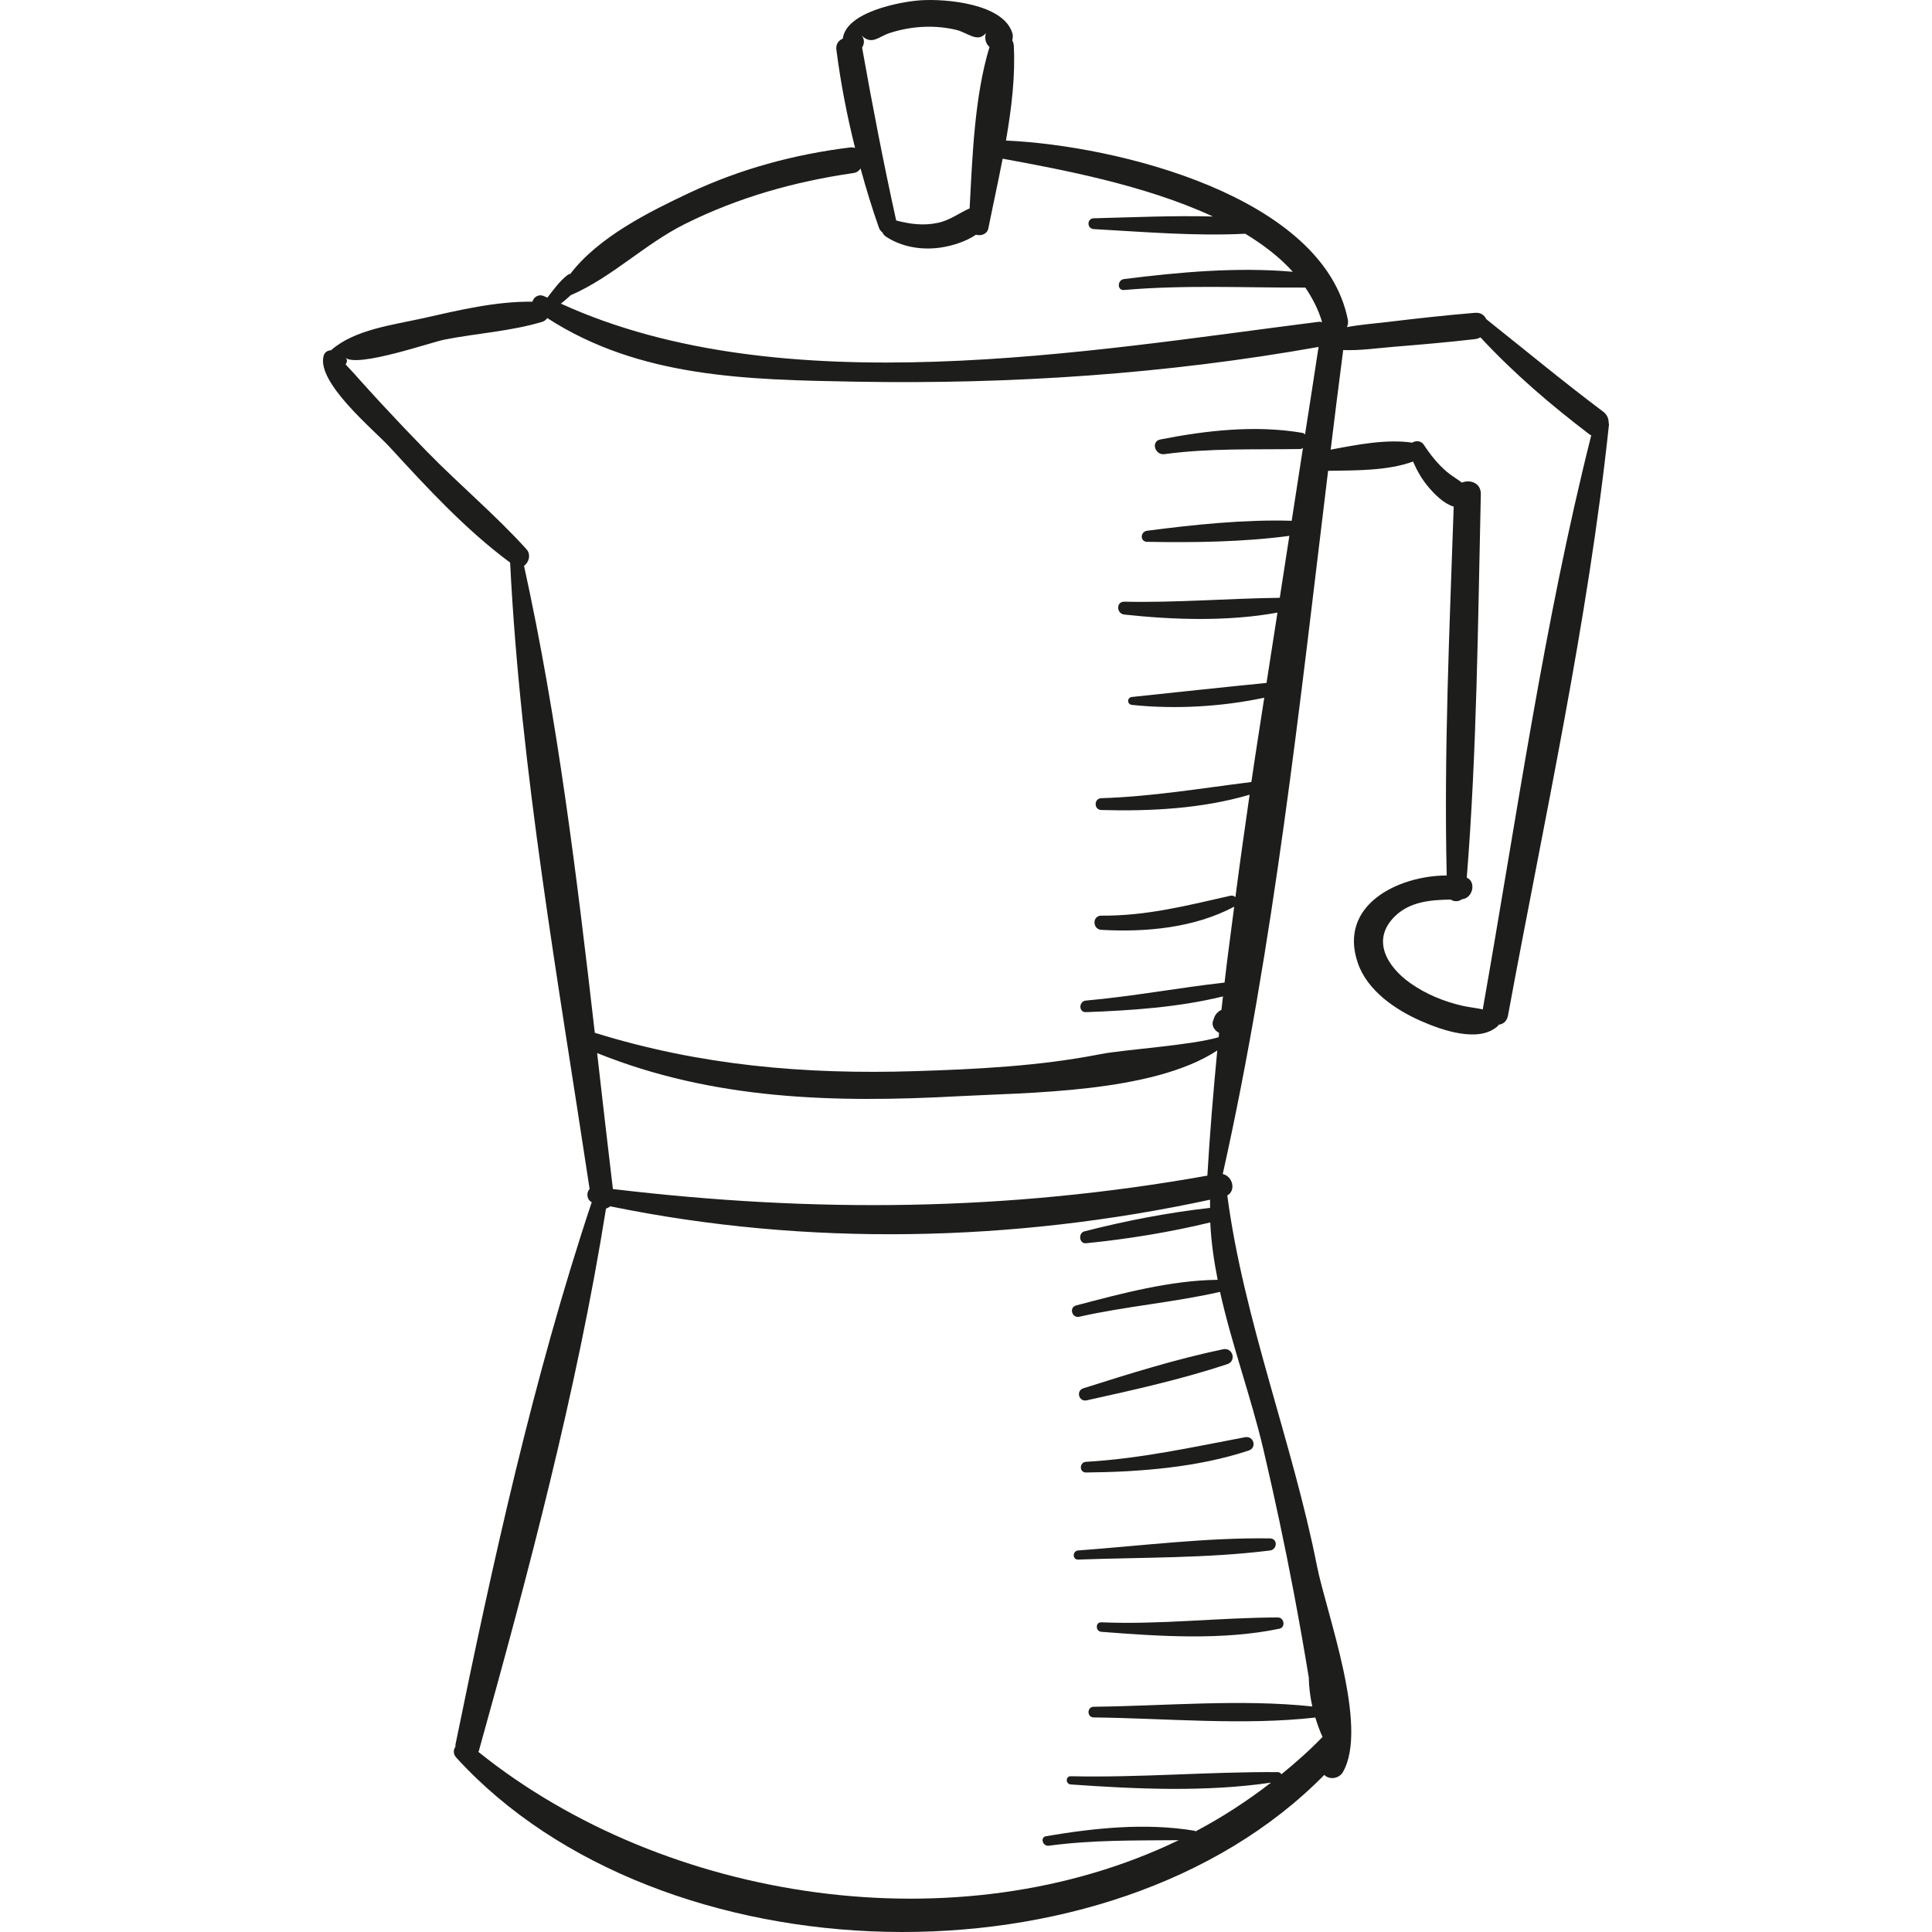 <?xml version="1.0" encoding="iso-8859-1"?>
<!-- Generator: Adobe Illustrator 18.0.0, SVG Export Plug-In . SVG Version: 6.00 Build 0)  -->
<!DOCTYPE svg PUBLIC "-//W3C//DTD SVG 1.1//EN" "http://www.w3.org/Graphics/SVG/1.1/DTD/svg11.dtd">
<svg version="1.1" id="Capa_1" xmlns="http://www.w3.org/2000/svg" xmlns:xlink="http://www.w3.org/1999/xlink" x="0px" y="0px"
	 viewBox="0 0 266.549 266.549" style="enable-background:new 0 0 266.549 266.549;" xml:space="preserve">
<g>
	<path style="fill:#1D1D1B;" d="M221.941,58.367c0.008-0.568-0.191-1.145-0.75-1.565c-5.489-4.119-10.775-8.504-16.145-12.775
		c-0.242-0.539-0.745-0.934-1.56-0.867c-4.018,0.332-8.036,0.78-12.039,1.261c-1.848,0.222-3.764,0.359-5.616,0.709
		c0.128-0.301,0.202-0.636,0.123-1.033c-3.401-17.029-31.795-24.018-47.167-24.706c0.778-4.462,1.309-8.956,1.08-13.104
		c-0.016-0.28-0.102-0.514-0.216-0.723c0.088-0.316,0.12-0.641,0.031-0.949c-1.196-4.124-9.18-4.801-12.643-4.576
		c-2.751,0.179-10.313,1.583-10.76,5.289c-0.571,0.246-0.988,0.748-0.887,1.53c0.584,4.56,1.464,9.09,2.58,13.561
		c-0.204-0.076-0.434-0.107-0.691-0.075c-7.738,0.957-15.165,2.966-22.232,6.294c-5.379,2.533-12.479,6.053-16.348,11.13
		c-0.167,0.046-0.336,0.122-0.501,0.255c-1.05,0.844-1.854,1.973-2.684,3.041c-0.124-0.061-0.256-0.107-0.38-0.169
		c-0.815-0.407-1.504,0.086-1.679,0.732c-5.005-0.079-10.249,1.189-15.076,2.275c-4.091,0.92-9.43,1.544-12.669,4.386
		c-0.009,0.009-0.007,0.025-0.016,0.034c-0.466,0-0.906,0.26-1.046,0.768c-1.016,3.702,6.994,10.28,9.078,12.55
		c5.125,5.585,10.526,11.452,16.651,15.977c1.435,28.712,6.684,57.976,10.967,86.423c-0.481,0.496-0.406,1.486,0.293,1.817
		c-8.058,24.167-13.701,49.896-18.801,74.835c-0.021,0.106,0.002,0.194-0.003,0.293c-0.292,0.421-0.345,1.001,0.129,1.519
		c28.095,30.802,90.169,32.461,119.743,2.37c0.732,0.744,2.052,0.494,2.556-0.371c3.644-6.252-2.303-22.041-3.569-28.458
		c-3.344-16.952-10.123-34.023-12.37-51.112c1.234-0.697,0.745-2.657-0.629-2.958c7.068-31.643,10.597-64.589,14.535-97.018
		c3.885-0.066,8.206,0.003,11.719-1.279c0.545,1.247,1.202,2.417,2.113,3.498c0.863,1.025,2.113,2.3,3.497,2.721
		c-0.576,16.931-1.358,33.946-0.964,50.886c-6.741,0.025-15.012,4.098-12.261,12.086c1.31,3.802,5.151,6.419,8.668,7.973
		c2.866,1.267,8.1,3.14,10.697,0.661c0.033-0.031,0.025-0.087,0.051-0.124c0.61-0.072,1.152-0.456,1.302-1.271
		c4.977-27.021,11.037-54.265,13.938-81.598C221.995,58.45,221.945,58.423,221.941,58.367z M122.82,4.53
		c1.565-0.498,3.177-0.783,4.818-0.835c1.443-0.046,2.86,0.092,4.268,0.421c1.601,0.374,2.978,1.86,4.116,0.44
		c-0.006,0.024-0.027,0.043-0.031,0.068c-0.011,0.072-0.021,0.143-0.032,0.215c-0.104,0.698,0.118,1.265,0.559,1.638
		c-2.07,6.812-2.357,15.006-2.743,22.274c-1.437,0.63-2.685,1.624-4.321,1.982c-2.019,0.441-3.873,0.192-5.814-0.315
		c-1.748-7.932-3.282-15.865-4.702-23.861c0.342-0.51,0.369-1.22-0.117-1.698C120.294,6.306,121.144,5.064,122.82,4.53z
		 M174.296,199.936c1.555,6.637,2.977,13.301,4.244,20c0.723,3.827,1.399,7.663,2.028,11.507c0.026,1.374,0.198,2.701,0.484,3.99
		c-9.863-1.048-20.253-0.071-30.162,0.041c-0.948,0.011-0.949,1.462,0,1.473c10.044,0.114,20.594,1.135,30.578,0.014
		c0.278,0.909,0.596,1.806,0.998,2.674c-1.792,1.861-3.705,3.545-5.669,5.151c-0.114-0.163-0.268-0.294-0.498-0.295
		c-9.525-0.062-19.02,0.78-28.575,0.569c-0.735-0.016-0.719,1.08,0,1.132c9.002,0.639,18.642,1.074,27.635-0.251
		c-3.293,2.545-6.768,4.802-10.417,6.728c-0.053-0.027-0.075-0.081-0.144-0.093c-6.765-1.112-13.747-0.384-20.462,0.753
		c-0.876,0.148-0.488,1.431,0.363,1.316c6.003-0.81,11.922-0.713,17.929-0.765c-30.357,14.667-70.767,8.601-96.628-12.179
		c0.016-0.046,0.046-0.072,0.06-0.12c6.813-24.435,13.546-49.764,17.549-74.842c0.222-0.063,0.417-0.174,0.592-0.307
		c27.223,5.585,55.615,4.938,82.75-0.915c-0.015,0.376,0.001,0.753-0.002,1.13c-5.781,0.643-11.73,1.796-17.337,3.239
		c-0.886,0.228-0.735,1.737,0.222,1.641c5.678-0.569,11.567-1.521,17.14-2.874c0.122,2.633,0.498,5.276,1.024,7.92
		c-6.495,0.063-13.33,1.9-19.529,3.534c-1.009,0.266-0.583,1.787,0.43,1.559c6.41-1.446,13.043-1.975,19.423-3.43
		C169.957,185.577,172.645,192.894,174.296,199.936z M82.383,145.287c15.981,6.442,32.625,6.896,49.884,5.952
		c9.278-0.507,26.728-0.416,35.674-6.311c-0.548,5.762-1.032,11.521-1.365,17.269c-27.728,4.942-54.179,5.158-82.017,1.85
		C83.812,157.831,83.101,151.568,82.383,145.287z M180.05,59.941c-0.11-0.072-0.17-0.187-0.329-0.214
		c-6.447-1.112-13.252-0.351-19.629,0.903c-1.354,0.266-0.742,2.202,0.559,2.026c6.303-0.851,12.445-0.605,18.77-0.707
		c0.14-0.002,0.225-0.1,0.341-0.148c-0.522,3.354-1.03,6.693-1.554,10.049c-6.53-0.197-13.479,0.534-19.949,1.376
		c-0.945,0.123-1.014,1.508,0,1.527c6.411,0.118,13.241,0.033,19.627-0.823c-0.446,2.855-0.876,5.687-1.322,8.545
		c-7.159,0.089-14.251,0.694-21.441,0.536c-1.168-0.026-1.112,1.658,0,1.778c6.805,0.737,14.302,0.975,21.123-0.272
		c-0.503,3.236-1.013,6.465-1.51,9.704c-6.188,0.608-12.381,1.289-18.564,1.935c-0.704,0.074-0.704,1.022,0,1.096
		c5.917,0.622,12.34,0.264,18.252-0.992c-0.591,3.88-1.219,7.75-1.78,11.634c-6.919,0.854-13.699,2.012-20.695,2.227
		c-1.051,0.032-1.054,1.606,0,1.634c6.792,0.185,13.888-0.18,20.453-2.113c-0.674,4.709-1.353,9.419-1.958,14.13
		c-0.181-0.152-0.4-0.256-0.673-0.194c-5.996,1.356-11.612,2.803-17.824,2.75c-1.268-0.011-1.25,1.886,0,1.958
		c6.153,0.352,12.811-0.262,18.33-3.194c-0.443,3.491-0.941,6.982-1.331,10.471c-6.383,0.715-12.707,1.912-19.122,2.48
		c-1.008,0.089-1.042,1.637,0,1.599c6.231-0.23,12.776-0.667,18.904-2.171c-0.067,0.619-0.148,1.239-0.213,1.857
		c-0.453,0.203-0.829,0.596-0.998,1.064c-0.052,0.143-0.103,0.286-0.155,0.428c-0.251,0.695,0.209,1.36,0.827,1.682
		c-0.02,0.2-0.042,0.399-0.061,0.598c-3.868,1.14-12.971,1.682-16.346,2.344c-8.378,1.644-17.013,2.07-25.529,2.337
		c-15.212,0.476-29.633-0.771-44.192-5.292c-2.482-21.607-5.142-43.408-9.764-64.423c0.674-0.464,0.995-1.567,0.335-2.296
		c-4.298-4.748-9.294-8.925-13.775-13.516c-2.128-2.181-4.229-4.391-6.298-6.626c-0.921-0.994-1.824-2-2.736-3.001
		c-0.665-0.766-1.349-1.516-2.051-2.248c-0.028-0.062-0.063-0.09-0.092-0.144c0.215-0.262,0.295-0.613-0.033-0.874
		c1.735,1.383,11.783-2.138,13.727-2.517c4.447-0.868,9.125-1.143,13.452-2.448c0.322-0.097,0.514-0.301,0.679-0.513
		c12.758,8.258,27.641,8.512,42.614,8.777c21.347,0.377,42.772-1.046,63.797-4.796C181.315,51.869,180.676,55.912,180.05,59.941z
		 M181.922,44.4c-32.012,4.053-73.935,11.452-104.537-2.507c0.477-0.369,0.916-0.769,1.363-1.17
		c5.616-2.411,10.213-7.067,15.763-9.829c7.39-3.678,15.107-5.839,23.248-7.023c0.45-0.065,0.759-0.31,0.969-0.624
		c0.761,2.758,1.585,5.499,2.542,8.188c0.103,0.289,0.277,0.479,0.473,0.623c0.093,0.21,0.228,0.409,0.451,0.559
		c2.192,1.48,5.02,1.921,7.608,1.534c1.47-0.221,3.412-0.779,4.844-1.769c0.705,0.196,1.549-0.054,1.719-0.907
		c0.604-3.031,1.326-6.277,1.963-9.581c7.99,1.47,19.607,3.611,29.004,7.974c-5.496-0.144-11.081,0.116-16.438,0.248
		c-0.964,0.023-0.955,1.438,0,1.491c6.813,0.377,14.001,0.993,20.91,0.641c2.513,1.523,4.76,3.251,6.562,5.248
		c-7.696-0.675-15.689,0.049-23.289,1.006c-0.94,0.118-0.982,1.594,0,1.509c8.392-0.73,16.629-0.298,25.011-0.336
		c0.997,1.469,1.808,3.043,2.319,4.771C182.253,44.409,182.1,44.377,181.922,44.4z M204.586,139.154
		c-0.007,0.04,0.007,0.071,0.002,0.11c-0.846-0.198-1.747-0.259-2.78-0.493c-2.575-0.584-5.066-1.603-7.229-3.129
		c-3.134-2.212-5.499-5.935-2.118-9.237c2.074-2.025,4.938-2.251,7.684-2.296c0.455,0.317,1.101,0.302,1.558-0.043
		c1.505-0.139,1.998-2.403,0.659-2.983c1.406-17.57,1.537-35.296,1.94-52.908c0.035-1.551-1.506-2.065-2.606-1.588
		c-0.687-0.527-1.474-0.969-2.113-1.519c-1.23-1.059-2.252-2.336-3.135-3.693c-0.389-0.597-1.109-0.609-1.615-0.305
		c-3.558-0.518-7.553,0.269-11.247,0.966c0.562-4.593,1.134-9.175,1.729-13.74c2.304,0.089,4.686-0.263,6.936-0.446
		c3.748-0.305,7.502-0.63,11.237-1.06c0.29-0.034,0.542-0.123,0.761-0.249c4.597,4.961,9.705,9.329,15.094,13.426
		c0.066,0.049,0.129,0.053,0.194,0.093C213.005,85.982,209.24,112.846,204.586,139.154z"/>
	<path style="fill:#1D1D1B;" d="M176.302,223.155c-8.139,0.013-16.17,1.011-24.35,0.669c-0.85-0.036-0.833,1.247,0,1.311
		c7.972,0.617,16.681,1.211,24.56-0.428C177.396,224.524,177.18,223.154,176.302,223.155z"/>
	<path style="fill:#1D1D1B;" d="M175.206,212.246c-8.778-0.129-17.706,1.019-26.46,1.664c-0.798,0.059-0.817,1.287,0,1.258
		c8.764-0.32,17.756-0.164,26.46-1.252C176.241,213.787,176.313,212.262,175.206,212.246z"/>
	<path style="fill:#1D1D1B;" d="M171.771,198.286c-7.348,1.391-14.431,2.96-21.939,3.394c-0.939,0.054-0.956,1.482,0,1.473
		c7.391-0.072,15.39-0.688,22.445-3.031C173.449,199.733,172.971,198.059,171.771,198.286z"/>
	<path style="fill:#1D1D1B;" d="M168.747,186.151c-6.471,1.347-12.979,3.388-19.281,5.385c-1.06,0.336-0.626,1.902,0.458,1.663
		c6.455-1.424,13.113-2.914,19.391-4.987C170.625,187.78,170.095,185.87,168.747,186.151z"/>
</g>
<g>
</g>
<g>
</g>
<g>
</g>
<g>
</g>
<g>
</g>
<g>
</g>
<g>
</g>
<g>
</g>
<g>
</g>
<g>
</g>
<g>
</g>
<g>
</g>
<g>
</g>
<g>
</g>
<g>
</g>
</svg>
